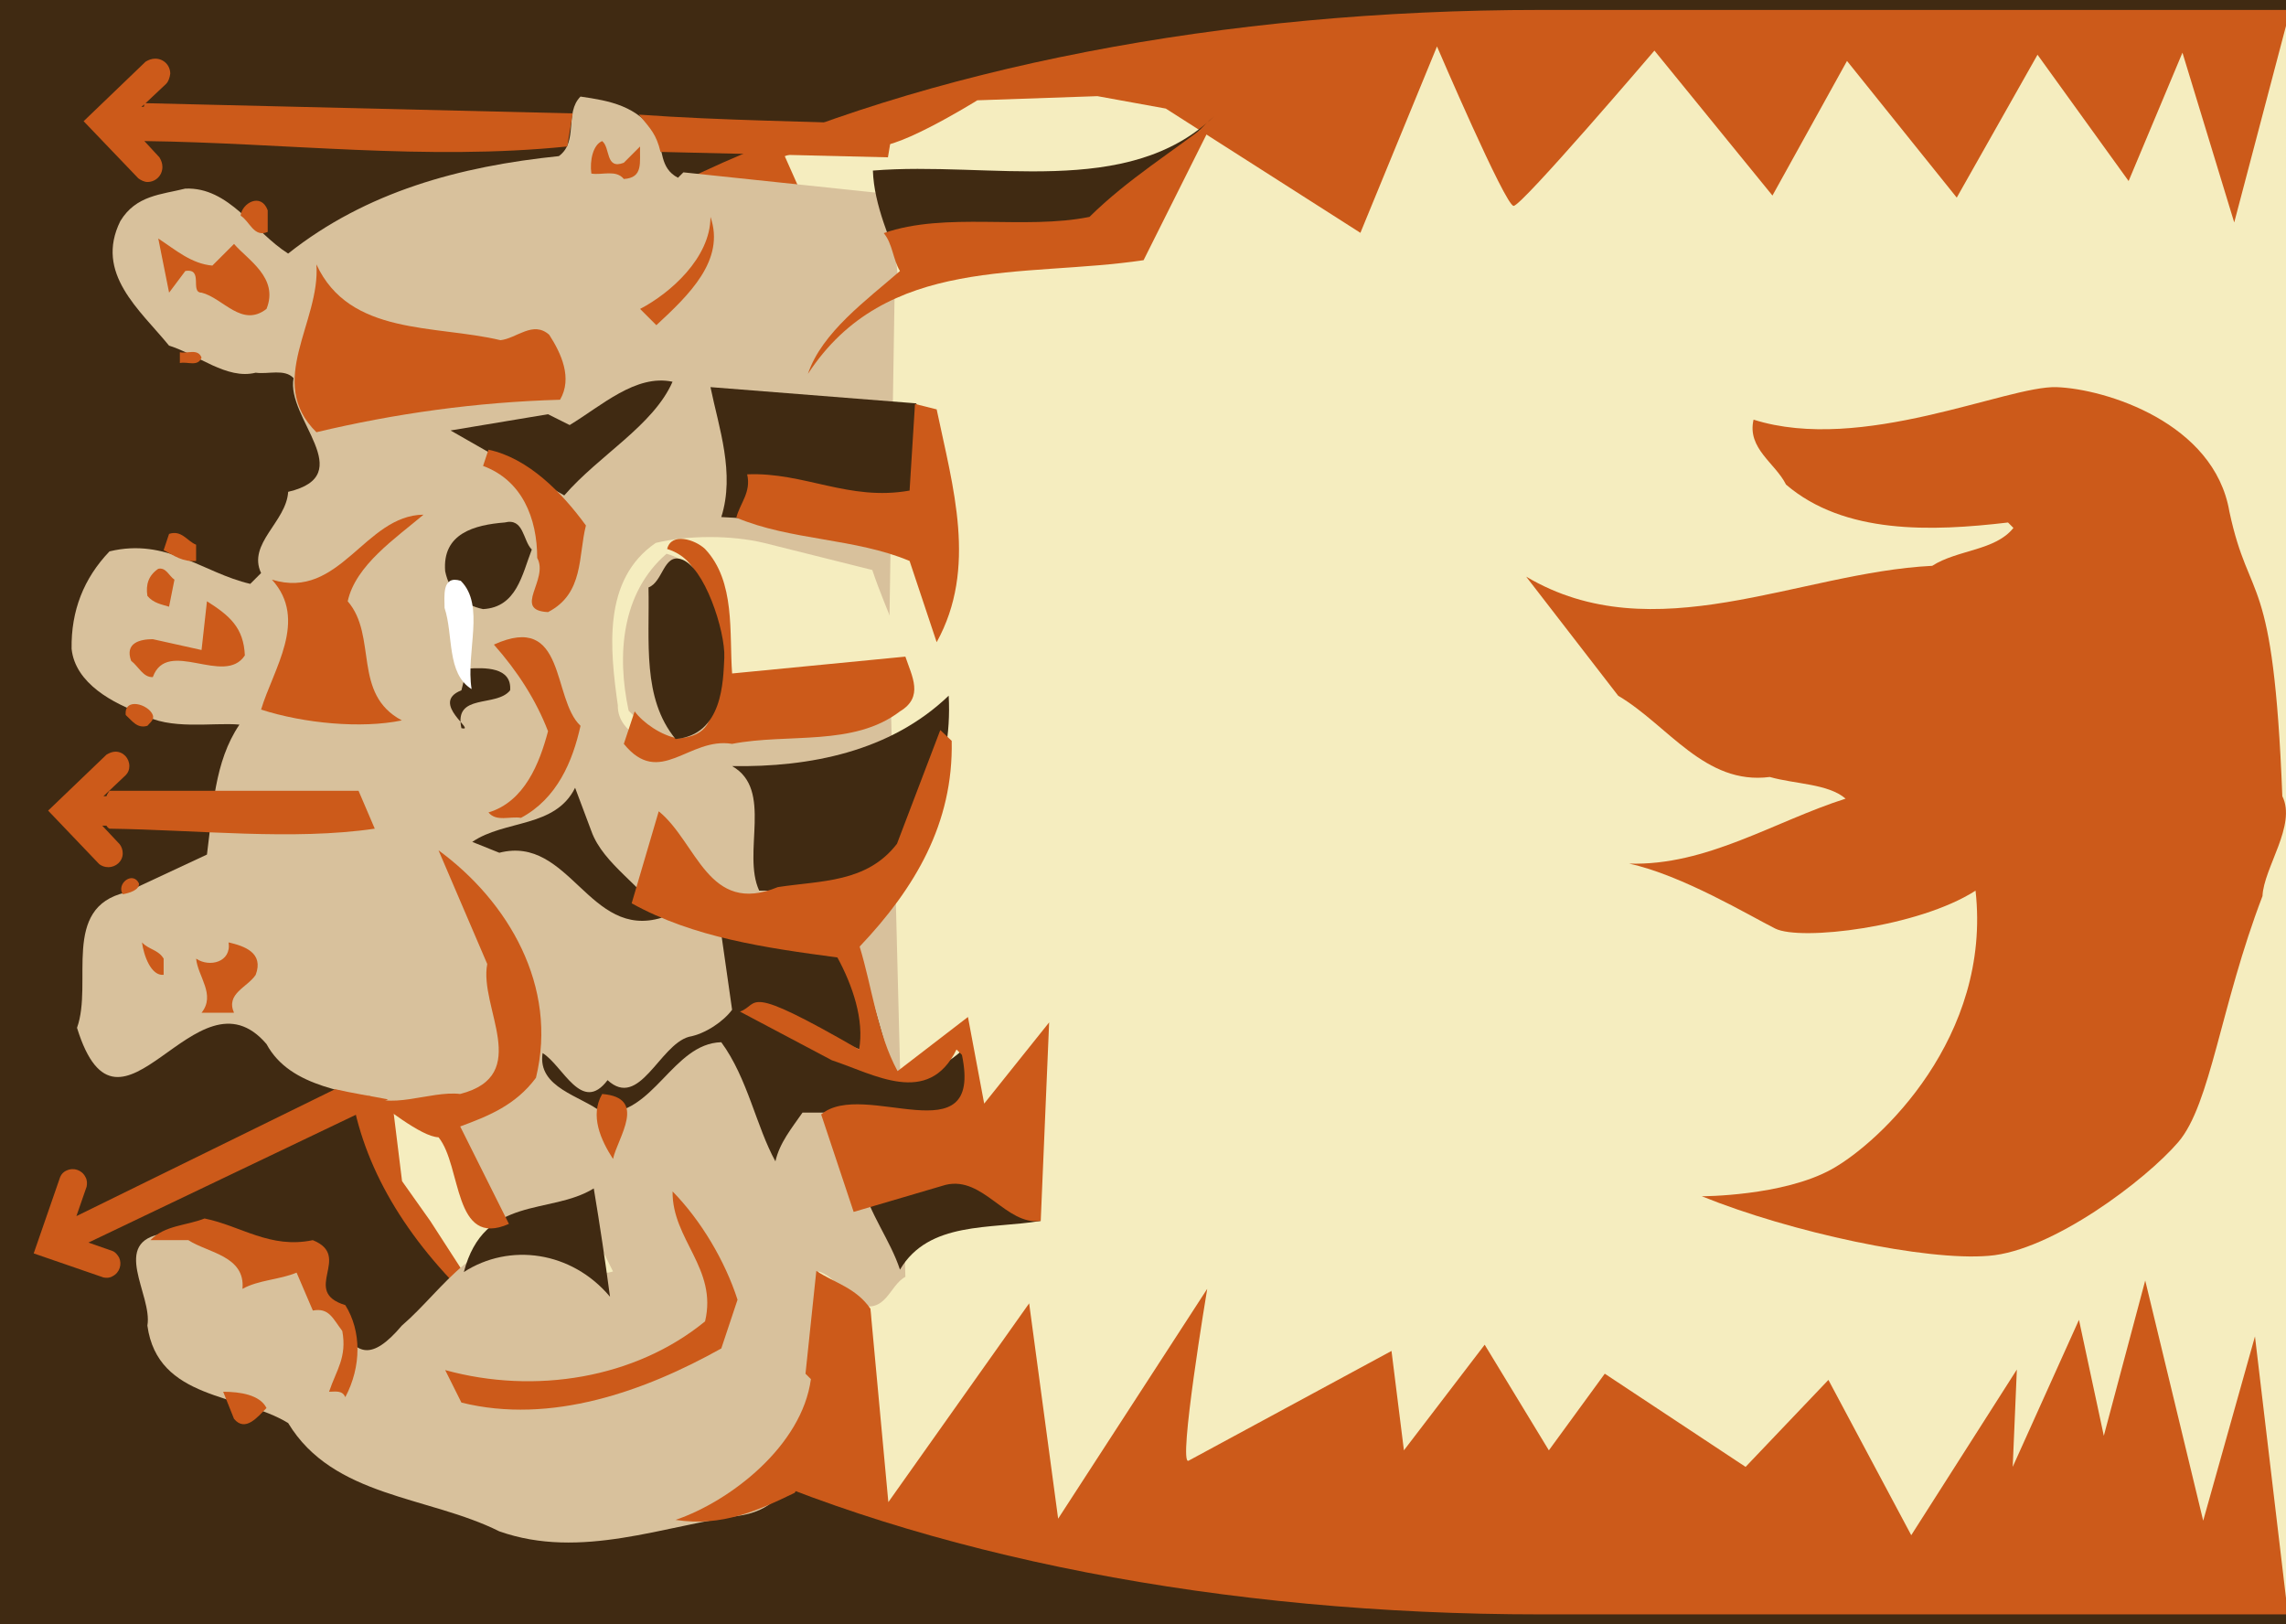 <?xml version="1.0" encoding="UTF-8" standalone="no"?>
<!-- Created with Inkscape (http://www.inkscape.org/) -->

<svg
   width="380"
   height="270"
   viewBox="0 0 100.542 71.438"
   version="1.1"
   id="svg1073"
   xmlns="http://www.w3.org/2000/svg"
   xmlns:svg="http://www.w3.org/2000/svg">
  <defs
     id="defs1070" />
  <rect
     x="-8.0854403e-07"
     y="-5.9451841e-06"
     class="st0"
     width="100.542"
     height="71.438"
     id="rect4-3"
     style="fill:#402a12;fill-opacity:1;stroke-width:0.265" />
  <path
     class="st2"
     d="M 100.542,0.437 H 67.733 c -13.917,0 -27.014,2.54 -36.883,7.144 -10.028,4.683 -15.557,11.007 -15.557,17.754 v 20.743 c 0,6.747 5.53,13.044 15.557,17.754 9.869,4.63 22.966,7.17 36.883,7.17 h 32.808 z"
     id="path60"
     style="fill:#cc5a1a;stroke-width:0.265" />
  <path
     style="fill:#f5edbf;fill-opacity:1;fill-rule:evenodd;stroke-width:0.079;stroke-linecap:round;stroke-linejoin:round"
     d="m 100.542,1.138 -2.277,8.646 -2.277,-7.468 -2.368,5.646 -4.007,-5.555 -3.552,6.284 -4.827,-6.011 -3.279,5.92 -5.191,-6.375 c 0,0 -5.829,6.83 -6.193,6.83 -0.364,0 -3.37,-7.012 -3.37,-7.012 L 59.833,10.24 51.273,4.775 48.267,4.229 42.985,4.411 c 0,0 -4.098,2.55 -4.645,1.912 -0.546,-0.637 -3.825,0.546 -3.825,0.546 l 3.643,8.196 -13.453,-4.196 -9.412,15.615 1.223,16.006 1.167,9.458 1.242,1.753 1.476,2.284 10.125,7.541 7.761,-5.927 0.784,8.466 6.193,-8.743 1.275,9.471 6.557,-10.109 c 0,0 -1.307,7.822 -0.82,7.559 l 8.925,-4.827 0.546,4.371 3.552,-4.645 2.823,4.645 2.459,-3.37 6.193,4.098 3.643,-3.825 3.643,6.83 4.645,-7.286 -0.182,4.28 2.914,-6.466 1.093,5.1 1.821,-6.83 2.55,10.564 2.277,-8.105 1.366,11.52 z"
     id="path976" />
  <path
     class="st2"
     d="m 98.053,22.503 c 0.9,4.207 1.931,2.381 2.328,12.515 0.635,1.27 -0.82,3.149 -0.873,4.392 -1.852,4.842 -2.275,9.155 -3.704,10.821 -1.429,1.667 -5.556,4.789 -8.334,5.001 -2.778,0.238 -8.705,-1.032 -12.621,-2.619 0,0 3.572,0 5.715,-1.191 2.143,-1.191 7.038,-5.821 6.324,-12.25 -2.514,1.614 -7.699,2.223 -8.811,1.667 -1.111,-0.556 -4.101,-2.355 -6.429,-2.857 3.413,0.106 6.376,-1.852 9.525,-2.857 -0.767,-0.661 -2.223,-0.635 -3.334,-0.953 -2.857,0.37 -4.471,-2.275 -6.668,-3.572 l -4.048,-5.239 c 5.609,3.334 11.986,-0.185 17.859,-0.476 1.111,-0.714 2.778,-0.661 3.572,-1.667 l -0.238,-0.238 c -3.36,0.397 -7.197,0.529 -9.763,-1.667 -0.476,-0.953 -1.72,-1.587 -1.429,-2.857 4.763,1.508 11.165,-1.508 13.335,-1.429 2.143,0.079 6.932,1.561 7.594,5.477 z"
     id="path66"
     style="fill:#cc5a1a;stroke-width:0.265" />
  <path
     class="st4"
     d="m 28.866,5.913 c 0.318,0.635 0.132,1.482 0.953,1.905 l 0.238,-0.238 9.049,0.953 0.476,4.524 h -0.238 l -0.238,15.002 0.714,28.099 c -0.714,0.37 -0.847,1.693 -2.143,1.191 -0.556,-0.476 -1.005,-1.217 -1.667,-1.429 -0.344,1.535 -0.344,3.466 0,5.001 -1.111,1.905 -0.423,5.159 -3.334,5.715 -3.466,0.45 -7.117,1.984 -10.716,0.714 -3.122,-1.561 -7.302,-1.482 -9.287,-4.763 -2.117,-1.296 -5.741,-1.005 -6.191,-4.286 0.238,-1.349 -1.667,-3.704 0.714,-4.048 2.17,-0.318 3.44,1.482 5.477,1.429 2.487,0.9 2.275,5.847 5.001,2.619 1.879,-1.614 3.334,-4.313 6.191,-3.572 0.873,0.767 2.064,1.508 3.096,1.191 l -1.429,-2.857 -3.096,0.953 C 20.003,52.507 20.426,49.173 17.436,48.538 15.399,48.009 12.779,47.876 11.721,45.918 8.625,42.294 5.265,51.263 3.387,45.204 4.101,43.22 2.672,39.912 5.53,39.251 l 3.572,-1.667 c 0.265,-2.011 0.318,-4.075 1.429,-5.715 -1.164,-0.106 -3.096,0.265 -4.286,-0.476 -1.244,-0.45 -2.937,-1.323 -3.096,-2.857 -0.026,-1.667 0.529,-3.096 1.667,-4.286 2.514,-0.609 4.128,0.953 6.191,1.429 l 0.476,-0.476 c -0.609,-1.296 1.111,-2.249 1.191,-3.572 3.149,-0.741 -0.106,-3.228 0.238,-5.001 -0.397,-0.423 -1.111,-0.159 -1.667,-0.238 -1.27,0.318 -2.54,-0.794 -3.81,-1.191 -1.296,-1.587 -3.281,-3.175 -2.143,-5.477 0.688,-1.138 1.799,-1.164 2.857,-1.429 1.931,-0.079 3.016,1.905 4.524,2.857 3.44,-2.725 7.541,-3.836 11.906,-4.286 0.873,-0.635 0.238,-1.905 0.953,-2.619 1.27,0.185 2.514,0.397 3.334,1.667 z"
     id="path68"
     style="fill:#d8c19c;fill-opacity:1;stroke-width:0.265" />
  <path
     class="st1"
     d="m 46.964,10.597 c -2.619,0.053 -4.921,0.794 -7.382,1.191 -0.397,-1.217 -1.138,-2.725 -1.191,-4.286 5.133,-0.423 11.192,1.27 15.002,-2.381 -2.143,1.826 -3.413,5.265 -6.429,5.477 z"
     id="path70"
     style="fill:#402a12;stroke-width:0.265" />
  <path
     class="st1"
     d="m 29.58,16.788 c -0.847,1.931 -3.228,3.228 -4.763,5.001 -1.667,-0.953 -3.334,-1.905 -5.001,-2.857 l 4.286,-0.714 0.953,0.476 c 1.402,-0.847 2.91,-2.249 4.524,-1.905 z"
     id="path72"
     style="fill:#402a12;stroke-width:0.265" />
  <path
     class="st1"
     d="m 40.296,17.74 c 0.767,1.667 0.423,3.81 1.191,5.477 -2.91,0.185 -6.509,-0.318 -9.763,-0.476 0.609,-1.931 -0.106,-3.916 -0.476,-5.715 z"
     id="path74"
     style="fill:#402a12;stroke-width:0.265" />
  <path
     class="st1"
     d="m 23.389,24.17 c -0.423,1.085 -0.661,2.54 -2.143,2.619 -0.9,-0.185 -1.482,-0.767 -1.667,-1.667 -0.132,-1.667 1.296,-2.037 2.619,-2.143 0.847,-0.212 0.794,0.794 1.191,1.191 z"
     id="path76"
     style="fill:#402a12;stroke-width:0.265" />
  <path
     class="st1"
     d="m 22.437,30.361 c -0.609,0.767 -2.487,0.106 -2.143,1.667 0.714,0.159 -1.429,-1.111 0,-1.667 l 0.238,-0.953 c 0.794,-0.053 1.984,-0.079 1.905,0.953 z"
     id="path78"
     style="fill:#402a12;stroke-width:0.265" />
  <path
     class="st1"
     d="m 41.725,30.599 c 0.185,3.387 -1.244,6.059 -3.096,8.572 h -5.239 c -0.767,-1.667 0.635,-4.445 -1.191,-5.477 3.413,0.053 6.959,-0.635 9.525,-3.096 z"
     id="path80"
     style="fill:#402a12;stroke-width:0.265" />
  <path
     class="st1"
     d="m 26.009,36.552 c 0.529,1.482 2.302,2.434 3.096,3.81 -3.201,0.979 -4.048,-3.651 -7.144,-2.857 L 20.77,37.028 c 1.429,-0.979 3.651,-0.609 4.524,-2.381 z"
     id="path82"
     style="fill:#402a12;stroke-width:0.265" />
  <path
     class="st1"
     d="m 39.105,46.553 c -1.852,-0.45 -3.493,-1.429 -5.239,-2.143 l -0.476,0.476 c 2.725,1.111 6.191,3.995 9.049,1.191 l 0.238,2.857 h -7.382 c -0.476,0.688 -1.005,1.323 -1.191,2.143 -0.847,-1.535 -1.217,-3.651 -2.381,-5.239 -2.143,0.053 -2.99,3.254 -5.239,3.096 -0.926,-0.741 -2.857,-1.085 -2.619,-2.619 0.9,0.556 1.72,2.699 2.857,1.191 1.402,1.296 2.275,-1.535 3.572,-1.905 0.741,-0.132 1.535,-0.688 1.905,-1.191 l -0.476,-3.334 5.953,0.476 z"
     id="path84"
     style="fill:#402a12;stroke-width:0.265" />
  <path
     class="st1"
     d="m 45.773,53.697 c -2.223,0.37 -4.921,0 -6.191,2.143 -0.423,-1.296 -1.349,-2.461 -1.667,-3.81 1.535,0.026 2.646,-0.979 4.286,-0.714 z"
     id="path86"
     style="fill:#402a12;stroke-width:0.265" />
  <path
     class="st1"
     d="m 26.829,57.031 c -1.693,-2.011 -4.419,-2.381 -6.429,-1.085 0.9,-3.413 3.784,-2.487 5.715,-3.678 0.265,1.587 0.503,3.175 0.714,4.763 z"
     id="path88"
     style="fill:#402a12;stroke-width:0.265" />
  <path
     class="st3"
     d="m 38.365,25.069 c 0.635,1.905 1.614,3.678 1.905,5.715 l -1.429,-1.429 c -2.223,0.238 -4.445,0.476 -6.668,0.714 -0.609,-2.037 -0.476,-5.027 -2.857,-5.715 -1.984,1.72 -2.196,4.445 -1.667,6.906 l 1.667,1.667 c -0.318,-0.106 -2.17,-0.556 -2.143,-1.905 -0.344,-2.461 -0.688,-5.53 1.667,-7.144 1.429,-0.344 3.334,-0.344 4.763,0 z"
     id="path90"
     style="fill:#f5edbf;fill-opacity:1;stroke-width:0.265" />
  <path
     class="st0"
     d="m 20.743,30.308 c -1.111,-0.688 -0.794,-2.381 -1.191,-3.572 0,-0.503 -0.132,-1.455 0.714,-1.191 1.085,1.085 0.212,3.122 0.476,4.763 z"
     id="path92"
     style="fill:#ffffff;stroke-width:0.265" />
  <path
     class="st2"
     d="m 32.2,29.62 7.62,-0.741 c 0.291,0.873 0.82,1.773 -0.238,2.408 -2.037,1.561 -4.921,0.953 -7.382,1.429 -1.905,-0.318 -3.175,1.958 -4.763,0 l 0.476,-1.429 c 0.37,0.503 1.164,1.058 1.905,1.191 2.699,-0.185 0.767,-3.175 1.667,-4.524 -0.714,-1.27 -0.318,-3.228 -2.143,-3.81 0.185,-0.741 1.217,-0.423 1.667,0 1.349,1.429 1.058,3.704 1.191,5.477 z"
     id="path96"
     style="fill:#cc5a1a;stroke-width:0.265" />
  <path
     class="st2"
     d="M 50.297,11.443 C 45.006,12.237 38.973,11.179 35.534,16.444 c 0.609,-1.826 2.593,-3.254 4.048,-4.524 -0.318,-0.529 -0.318,-1.191 -0.714,-1.667 2.725,-0.953 6.191,-0.132 9.049,-0.714 1.72,-1.693 3.651,-2.857 5.477,-4.286 z"
     id="path98"
     style="fill:#cc5a1a;stroke-width:0.265" />
  <path
     class="st2"
     d="M 39.291,5.49 39.053,6.919 29.051,6.681 c -0.185,-0.767 -0.423,-1.005 -0.953,-1.64 3.625,0.265 7.541,0.291 11.192,0.45 z"
     id="path100"
     style="fill:#cc5a1a;stroke-width:0.265" />
  <path
     class="st2"
     d="m 27.437,7.157 0.714,-0.714 c -0.026,0.688 0.159,1.376 -0.714,1.429 -0.344,-0.423 -0.953,-0.159 -1.429,-0.238 -0.079,-0.582 0.079,-1.27 0.476,-1.429 0.37,0.291 0.132,1.27 0.953,0.953 z"
     id="path102"
     style="fill:#cc5a1a;stroke-width:0.265" />
  <path
     class="st2"
     d="m 11.774,9.247 v 0.953 c -0.609,0.265 -0.794,-0.476 -1.191,-0.714 0.053,-0.556 0.9,-1.032 1.191,-0.238 z"
     id="path104"
     style="fill:#cc5a1a;stroke-width:0.265" />
  <path
     class="st2"
     d="m 28.866,14.301 -0.714,-0.714 c 1.323,-0.688 3.096,-2.249 3.096,-4.048 0.661,1.905 -0.953,3.44 -2.381,4.763 z"
     id="path106"
     style="fill:#cc5a1a;stroke-width:0.265" />
  <path
     class="st2"
     d="m 9.34,11.681 0.953,-0.953 c 0.582,0.688 1.984,1.482 1.429,2.857 -1.085,0.847 -1.905,-0.476 -2.857,-0.714 -0.529,0 0.106,-1.085 -0.714,-0.953 l -0.714,0.953 -0.476,-2.381 c 0.767,0.503 1.455,1.111 2.381,1.191 z"
     id="path108"
     style="fill:#cc5a1a;stroke-width:0.265" />
  <path
     class="st2"
     d="m 22.013,14.962 c 0.714,-0.079 1.429,-0.873 2.143,-0.238 0.529,0.82 1.032,1.905 0.476,2.857 -3.704,0.106 -7.276,0.609 -10.716,1.429 -2.249,-2.223 0.185,-4.842 0,-7.382 1.455,3.149 5.212,2.646 8.096,3.334 z"
     id="path110"
     style="fill:#cc5a1a;stroke-width:0.265" />
  <path
     class="st2"
     d="m 8.864,15.729 c -0.159,0.423 -0.635,0.159 -0.953,0.238 v -0.476 c 0.318,0.079 0.794,-0.185 0.953,0.238 z"
     id="path112"
     style="fill:#cc5a1a;stroke-width:0.265" />
  <path
     class="st2"
     d="m 41.196,18.005 c 0.714,3.413 1.799,6.985 0,10.239 L 40.005,24.672 c -2.381,-1.005 -5.239,-0.9 -7.62,-1.905 0.159,-0.635 0.661,-1.111 0.476,-1.905 2.514,-0.106 4.471,1.191 7.144,0.714 l 0.238,-3.81 z"
     id="path114"
     style="fill:#cc5a1a;stroke-width:0.265" />
  <path
     class="st2"
     d="m 25.77,23.111 c -0.344,1.349 -0.079,2.99 -1.667,3.81 -1.587,-0.079 0.053,-1.429 -0.476,-2.381 0,-1.746 -0.661,-3.413 -2.381,-4.048 l 0.238,-0.714 c 1.746,0.37 3.228,1.879 4.286,3.334 z"
     id="path116"
     style="fill:#cc5a1a;stroke-width:0.265" />
  <path
     class="st2"
     d="M 8.625,23.958 V 24.672 C 8.043,24.725 7.646,24.434 7.197,24.196 l 0.238,-0.714 c 0.556,-0.185 0.794,0.318 1.191,0.476 z"
     id="path118"
     style="fill:#cc5a1a;stroke-width:0.265" />
  <path
     class="st2"
     d="m 18.627,22.635 c -1.217,1.032 -2.99,2.223 -3.334,3.81 1.323,1.535 0.185,4.075 2.381,5.239 -1.773,0.37 -4.313,0.132 -6.191,-0.476 0.529,-1.773 2.09,-3.942 0.476,-5.715 2.99,0.926 4.075,-2.831 6.667,-2.857 z"
     id="path120"
     style="fill:#cc5a1a;stroke-width:0.265" />
  <path
     class="st2"
     d="m 7.673,25.493 -0.238,1.191 c -0.344,-0.106 -0.688,-0.159 -0.953,-0.476 -0.079,-0.503 0.053,-0.9 0.476,-1.191 0.344,-0.079 0.476,0.318 0.714,0.476 z"
     id="path122"
     style="fill:#cc5a1a;stroke-width:0.265" />
  <path
     class="st2"
     d="m 10.769,28.826 c -0.9,1.376 -3.413,-0.794 -4.048,0.953 -0.423,0.026 -0.635,-0.476 -0.953,-0.714 -0.291,-0.794 0.397,-0.953 0.953,-0.953 l 2.143,0.476 0.238,-2.143 c 1.005,0.635 1.614,1.164 1.667,2.381 z"
     id="path124"
     style="fill:#cc5a1a;stroke-width:0.265" />
  <path
     class="st2"
     d="m 25.532,31.922 c -0.344,1.561 -1.032,3.201 -2.619,4.048 -0.476,-0.079 -1.085,0.185 -1.429,-0.238 1.587,-0.476 2.249,-2.17 2.619,-3.572 -0.529,-1.376 -1.349,-2.646 -2.381,-3.81 3.201,-1.455 2.54,2.381 3.81,3.572 z"
     id="path126"
     style="fill:#cc5a1a;stroke-width:0.265" />
  <path
     class="st2"
     d="m 6.72,31.446 c 0.079,0.212 -0.132,0.344 -0.238,0.476 -0.45,0.132 -0.661,-0.212 -0.953,-0.476 -0.079,-0.794 1.005,-0.476 1.191,0 z"
     id="path128"
     style="fill:#cc5a1a;stroke-width:0.265" />
  <path
     class="st2"
     d="m 41.857,32.583 c 0.079,3.625 -1.614,6.482 -4.048,9.049 0.556,1.826 0.767,3.81 1.667,5.477 l 3.096,-2.381 0.714,3.81 c 0.953,-1.191 1.905,-2.381 2.857,-3.572 l -0.37,8.731 c -1.535,0.212 -2.514,-1.984 -4.18,-1.587 l -4.048,1.191 -1.429,-4.286 c 1.852,-1.587 7.144,1.931 6.191,-2.619 l -0.238,-0.238 c -1.244,2.54 -3.625,1.085 -5.477,0.476 l -4.048,-2.143 c 0.9,-0.318 0.053,-1.323 5.239,1.667 0.238,-1.296 -0.291,-2.831 -0.953,-4.048 -3.175,-0.423 -6.324,-0.873 -9.049,-2.381 l 1.191,-4.048 c 1.693,1.376 2.17,4.604 5.239,3.334 1.905,-0.291 3.916,-0.185 5.239,-1.905 l 1.905,-5.001 z"
     id="path130"
     style="fill:#cc5a1a;stroke-width:0.265" />
  <path
     class="st2"
     d="m 23.574,47.4 c -0.9,1.217 -2.117,1.693 -3.334,2.143 0.714,1.429 1.429,2.857 2.143,4.286 -2.461,1.085 -2.064,-2.54 -3.096,-3.81 -0.767,-0.026 -2.381,-1.349 -3.281,-1.984 1.058,0.873 2.884,-0.079 4.233,0.079 3.201,-0.82 0.82,-3.81 1.191,-5.715 l -2.143,-5.001 c 3.069,2.249 5.265,5.98 4.286,10.001 z"
     id="path132"
     style="fill:#cc5a1a;stroke-width:0.265" />
  <path
     class="st2"
     d="M 6.112,38.854 C 6.138,39.145 5.689,39.277 5.398,39.33 5.106,38.854 5.847,38.298 6.112,38.854 Z"
     id="path134"
     style="fill:#cc5a1a;stroke-width:0.265" />
  <path
     class="st2"
     d="m 7.197,42.161 v 0.714 c -0.556,0.053 -0.873,-0.847 -0.953,-1.429 0.291,0.318 0.714,0.318 0.953,0.714 z"
     id="path136"
     style="fill:#cc5a1a;stroke-width:0.265" />
  <path
     class="st2"
     d="m 11.245,42.876 c -0.37,0.556 -1.323,0.82 -0.953,1.667 h -1.429 c 0.635,-0.794 -0.159,-1.587 -0.238,-2.381 0.582,0.397 1.561,0.159 1.429,-0.714 0.688,0.159 1.561,0.45 1.191,1.429 z"
     id="path138"
     style="fill:#cc5a1a;stroke-width:0.265" />
  <path
     class="st2"
     d="m 26.961,50.972 c -0.529,-0.82 -1.032,-1.905 -0.476,-2.857 2.011,0.159 0.688,1.905 0.476,2.857 z"
     id="path140"
     style="fill:#cc5a1a;stroke-width:0.265" />
  <path
     class="st2"
     d="m 32.438,57.163 c -0.238,0.714 -0.476,1.429 -0.714,2.143 -3.36,1.879 -7.488,3.36 -11.43,2.381 -0.238,-0.476 -0.476,-0.953 -0.714,-1.429 3.942,1.085 8.361,0.37 11.43,-2.143 0.556,-2.328 -1.455,-3.598 -1.429,-5.715 1.244,1.27 2.302,3.043 2.857,4.763 z"
     id="path142"
     style="fill:#cc5a1a;stroke-width:0.265" />
  <path
     class="st2"
     d="m 13.758,54.544 c 1.773,0.714 -0.556,2.249 1.429,2.857 0.714,1.138 0.714,2.699 0,4.048 -0.132,-0.318 -0.45,-0.238 -0.714,-0.238 0.318,-0.953 0.794,-1.508 0.582,-2.672 -0.423,-0.556 -0.582,-1.032 -1.296,-0.9 l -0.714,-1.667 c -0.767,0.318 -1.667,0.318 -2.381,0.714 0.132,-1.455 -1.535,-1.587 -2.381,-2.143 H 6.615 c 0.635,-0.661 1.587,-0.635 2.381,-0.953 1.587,0.318 2.884,1.349 4.763,0.953 z"
     id="path144"
     style="fill:#cc5a1a;stroke-width:0.265" />
  <path
     class="st2"
     d="m 38.285,57.56 c 0.132,3.201 -1.826,5.556 -3.334,8.096 -1.587,0.767 -3.201,1.508 -5.239,1.191 2.408,-0.82 5.556,-3.254 5.953,-6.191 l -0.238,-0.238 0.476,-4.524 c 0.794,0.529 1.746,0.741 2.381,1.667 z"
     id="path146"
     style="fill:#cc5a1a;stroke-width:0.265" />
  <path
     class="st2"
     d="m 11.721,61.926 c -0.37,0.37 -0.926,1.085 -1.429,0.476 l -0.476,-1.191 c 0.741,0 1.614,0.132 1.905,0.714 z"
     id="path148"
     style="fill:#cc5a1a;stroke-width:0.265" />
  <path
     class="st1"
     d="m 31.856,28.932 c -0.053,1.005 -0.053,3.387 -2.143,3.572 -1.482,-1.799 -1.138,-4.286 -1.191,-6.668 0.635,-0.238 0.661,-1.482 1.429,-1.244 1.005,0.291 1.958,3.149 1.905,4.339 z"
     id="path150"
     style="fill:#402a12;stroke-width:0.265" />
  <path
     class="st2"
     d="M 6.403,4.538 7.303,3.691 c 0.106,-0.106 0.159,-0.265 0.185,-0.45 0,-0.37 -0.291,-0.661 -0.661,-0.661 -0.159,0 -0.291,0.053 -0.423,0.132 L 3.678,5.331 6.085,7.845 c 0.106,0.079 0.265,0.159 0.397,0.159 0.37,0 0.661,-0.291 0.661,-0.661 0,-0.159 -0.053,-0.291 -0.132,-0.423 L 6.35,6.204 c 6.191,0.079 12.409,0.873 18.6,0.238 L 25.188,4.987 Z m -0.053,0.053 -0.026,0.106 H 6.218 Z"
     id="path154"
     style="fill:#cc5a1a;stroke-width:0.265" />
  <path
     class="st2"
     d="m 4.815,36.446 c 3.889,0.053 8.07,0.529 11.668,0 L 15.769,34.779 H 4.815 c -0.053,0.079 -0.106,0.159 -0.132,0.238 H 4.551 l 0.979,-0.926 c 0.106,-0.106 0.159,-0.238 0.159,-0.397 0,-0.344 -0.265,-0.635 -0.609,-0.635 -0.132,0 -0.265,0.053 -0.397,0.132 l -2.566,2.461 2.249,2.355 c 0.106,0.079 0.238,0.132 0.397,0.132 0.344,0 0.635,-0.265 0.635,-0.609 0,-0.159 -0.053,-0.291 -0.132,-0.397 L 4.498,36.314 h 0.185 c 0.026,0.053 0.079,0.106 0.132,0.132 z"
     id="path156"
     style="fill:#cc5a1a;stroke-width:0.265" />
  <path
     class="st2"
     d="M 17.066,48.353 C 16.404,48.22 15.399,48.062 14.737,47.903 L 3.36,53.486 3.81,52.189 c 0.026,-0.132 0.026,-0.291 -0.053,-0.423 -0.159,-0.318 -0.529,-0.423 -0.82,-0.291 -0.132,0.053 -0.238,0.159 -0.291,0.291 l -1.164,3.36 3.069,1.058 c 0.132,0.026 0.265,0.026 0.397,-0.053 0.318,-0.159 0.423,-0.529 0.291,-0.82 -0.079,-0.132 -0.159,-0.238 -0.291,-0.291 L 3.889,54.65 Z"
     id="path158"
     style="fill:#cc5a1a;stroke-width:0.265" />
</svg>
